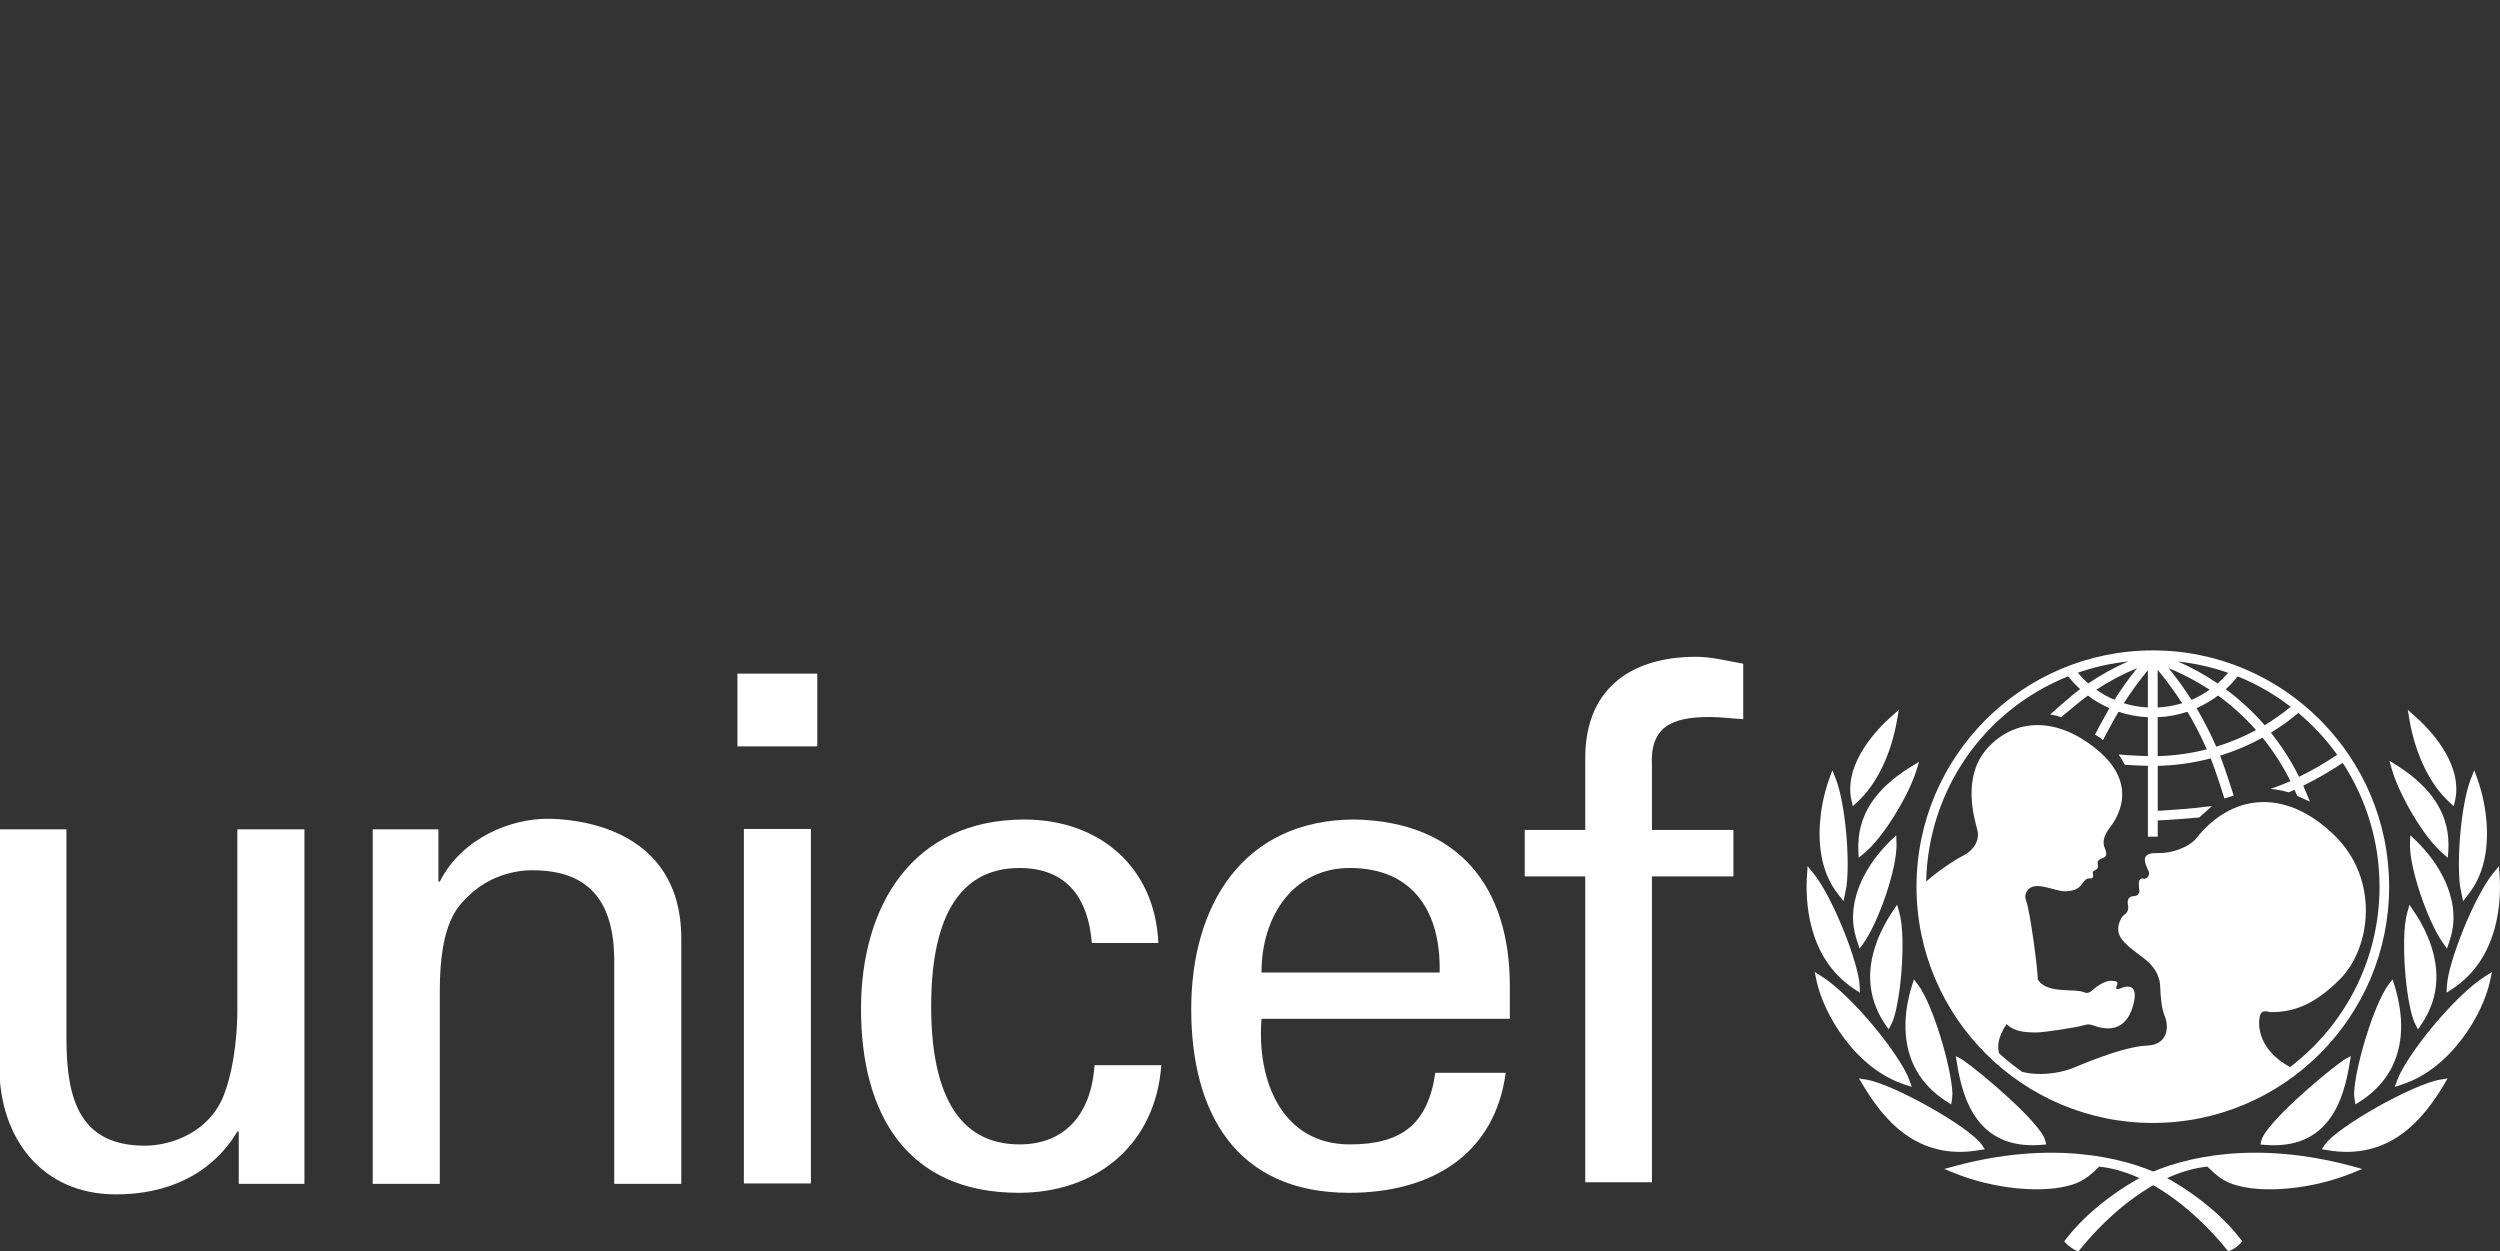 <?xml version="1.0" encoding="UTF-8"?>
<svg id="Layer_1" data-name="Layer 1" xmlns="http://www.w3.org/2000/svg" viewBox="0 0 998.99 500">
  <rect x="0" y="0" width="998.99" height="500" fill="#333333" stroke="none"/>
  <defs>
    <style>
      .cls-1 {
        fill: #fff;
      }
    </style>
  </defs>
  <path class="cls-1" d="M860.28,259.9c-52.12,0-94.45,42.34-94.45,94.41s42.33,94.42,94.45,94.42,94.41-42.34,94.41-94.42-42.39-94.41-94.41-94.41M933.94,301.62c-4.85,3.25-9.97,6.2-15.25,8.79-3.08-6.24-6.87-12.17-11.26-17.64,3.88-2.36,7.58-4.99,11-7.88,5.86,4.92,11.09,10.54,15.51,16.72M894.2,270.29c7.53,3.04,14.67,7.14,21.15,12.15-3.25,2.66-6.76,5.13-10.4,7.34-4.63-5.33-9.87-10.15-15.55-14.37,1.76-1.6,3.32-3.29,4.8-5.12M901.53,291.73c-5.1,2.73-10.44,4.97-15.93,6.64-2.29-5.26-4.96-10.43-7.85-15.4,2.99-1.34,5.91-3.03,8.59-5.03,5.53,4.02,10.63,8.67,15.18,13.78M890.34,268.85c-1.29,1.53-2.68,2.96-4.15,4.27-5.03-3.42-10.33-6.34-15.85-8.78,6.87.76,13.58,2.26,20.01,4.5M882.98,275.6c-2.31,1.61-4.74,2.99-7.28,4.05-2.74-4.32-5.8-8.56-9.12-12.67,5.73,2.35,11.21,5.24,16.4,8.63M862.2,267.63c3.47,4.21,6.73,8.66,9.78,13.38-3.21.96-6.49,1.55-9.78,1.7v-15.07ZM862.2,286.6c4.07-.17,8.05-.92,11.9-2.19,2.86,4.8,5.46,9.83,7.71,15.01-6.4,1.65-13,2.57-19.61,2.73v-15.55ZM858.28,267.81v14.89c-3.29-.15-6.49-.73-9.61-1.69,2.88-4.55,6.12-8.95,9.61-13.2M844.93,279.64c-2.55-1.07-4.98-2.44-7.23-4.05,5.08-3.37,10.54-6.25,16.28-8.59-3.25,4.03-6.29,8.25-9.05,12.63M850.36,264.31c-5.56,2.45-10.9,5.38-15.92,8.79-1.53-1.33-2.91-2.78-4.15-4.27,6.43-2.26,13.22-3.77,20.08-4.52M915.06,426.4c-12.53-6.89-12.79-16.44-12.12-19.96.64-3.56,3.14-2,4.67-2,8.25,0,16.93-2.46,27.64-13.38,12.06-12.31,15.85-39.71-2.66-57.51-20.01-19.24-41.27-15.87-54.94,1.4-2.84,3.53-9.67,6.16-15.62,5.94-8.75-.34-3.25,6.57-3.25,8.02s-1.32,2.46-2.08,2.23c-2.99-.84-1.8,3.57-1.8,4.92s-1.23,2-1.86,2c-3.72,0-2.72,3.34-2.61,4.24.1.89-.21,2.43-1.43,3.12-1.19.65-2.58,3.56-2.58,5.79,0,4.01,3.68,6.8,9.81,11.38,6.13,4.56,6.9,8.91,7,12.04.13,3.11.4,8.13,1.82,11.47,1.65,4,1.42,11.37-7.05,11.71-10.35.4-28.76,8.69-30.33,9.24-5.83,2.09-13.51,2.83-19.55,1.3-3.28-2.27-6.36-4.78-9.29-7.46-1.2-4.17.89-8.65,3.01-11.66,3.48,3.45,8.59,3.22,11.49,3.35,2.88.1,17.07-2.13,19.05-2.81,2.02-.67,2.91-.44,4.14,0,5.4,1.98,12.83,2.57,15.81-7.79,3.01-10.38-4.12-7.47-5-7.02-.9.44-2.12.33-1.66-.57,1.3-2.64-.67-2.33-1.79-2.45-2.91-.29-6.72,2.79-7.92,3.9-1.23,1.12-2.46,1-2.89.78-3.87-1.92-15.3.85-18.83-5.35.32-1.68-2.91-26.86-4.57-31.23-.36-.92-.73-2.43.42-4.12,2.94-4.35,10.93.34,15.27.24,5.21-.14,6.07-2.31,7.48-4.06,1.37-1.72,2.39-.77,3.14-1.23.93-.62.06-1.83.37-2.51.36-.69.73-.34,1.62-1.12.92-.79-.1-2.46.34-3.12,1.29-1.95,4.78-.39,2.66-5.46-1.13-2.79.47-5.8,2.02-7.82,2.53-3.24,12.26-16.95-4.9-31.19-16.43-13.61-33-12.5-43.71-.9-10.7,11.59-5.34,28.53-4.22,32.98,1.13,4.48-2.11,8.52-5.83,10.27-2.89,1.38-9.6,5.84-14.64,10.23.83-36.38,22.9-68.36,56.74-81.98,1.43,1.82,3.05,3.52,4.78,5.11-3.74,2.76-11.97,10.13-11.97,10.13,0,0,1.1.16,2.15.42.73.18,2.28.66,2.28.66,0,0,7.23-6.19,10.64-8.63,2.65,2,5.53,3.69,8.61,5.03-1.63,2.8-5.79,10.56-5.79,10.56,0,0,.99.54,1.83,1.14.83.56,1.37,1.06,1.37,1.06,0,0,4.5-8.48,6.22-11.31,3.78,1.26,7.73,1.99,11.74,2.19v15.54c-2.26-.08-7.93-.31-10.25-.55l-1.45-.12.8,1.2c.63.89,1.07,1.78,1.52,2.6l.19.34h.39c1.66.17,6.86.36,8.81.39v28.31h3.92v-6.48c5.76-.26,10.55-.67,16.33-1.17l.26-.02,5.08-4.52-2.76.26c-6.12.79-11.49,1.16-16.37,1.45,0,0-1.68.09-2.53.14v-17.95c7.09-.16,14.24-1.15,21.18-2.99,1.9,4.69,5.47,16.02,5.47,16.02l3.69-1.16s-3.55-11.25-5.43-15.93c5.87-1.83,11.56-4.23,16.96-7.2,4.31,5.33,8.06,11.16,11.17,17.36-2.78,1.29-7.89,3.09-7.89,3.09,4.08.44,7.17,1.39,7.17,1.39,0,0,1.43-.61,2.36-1.01.37.81,1.06,2.47,1.06,2.47l5.08,2.26-.59-1.43s-1.68-4.01-2.09-4.96c5.4-2.64,10.67-5.69,15.77-9.11,9.62,14.74,14.72,31.84,14.72,49.51,0,29.39-14.05,55.52-35.79,72.09"/>
  <path class="cls-1" d="M757.28,284.97l-1.48,1.32c-5.53,4.9-18.2,17.84-16.25,32.06.01.02.2.99.2.99,0,.02.62,2.81.62,2.81l1.76-1.63c7.78-7.08,13.58-19.09,15.95-32.95l.67-3.91-1.48,1.32"/>
  <path class="cls-1" d="M731.58,309.51l-.62,1.72c-.87,2.37-2.48,7.35-3.35,13.97-1.17,9.37-.95,22.61,7.22,32.53-.01,0,.92,1.18.92,1.18l.92,1.2,1.2-6.02c1.36-10.65-.4-32.94-4.32-42.91l-1.33-3.38-.63,1.71"/>
  <path class="cls-1" d="M722.21,347.86l-.13,1.75c-.69,9.56-.19,33.1,18.89,45.6l2.23,1.46-.09-2.68c-.31-8.92-10.76-35.62-18.59-45.17l-2.21-2.7-.11,1.73"/>
  <path class="cls-1" d="M725.48,390.02l.34,1.6c2.78,13.53,15.62,35.44,35.43,41.82l2.71.88-.97-2.68c-3.69-10.11-22.79-33.71-35.07-41.48l-2.75-1.75.32,1.61"/>
  <path class="cls-1" d="M765.29,305.37l-1.56.94c-14.75,9.02-21.65,19.91-21.15,33.38,0,0,.14,3.09.14,3.09l2.16-1.8c7.98-6.6,17.94-23.49,20.89-33.08l1.06-3.47-1.55.95"/>
  <path class="cls-1" d="M756.61,334.85l-1.12,1.05c-3.77,3.6-16.01,16.62-14.95,32.71.17,2.46.74,5.11,1.7,7.88l.86,2.56,1.59-2.2c5.84-8.22,13.56-29.91,13.15-40.01l-.12-3.06-1.12,1.06"/>
  <path class="cls-1" d="M757.21,362.77l-.79,1.22c-6.17,9.15-9.31,18.55-9.12,27.2.19,6.41,2.2,12.54,6.07,18.23l1.3,1.89,1.09-2.01c2.65-5,4.78-21.24,4.45-34.08-.12-4.53-.56-8.28-1.33-10.84l-.79-2.84-.89,1.24"/>
  <path class="cls-1" d="M764.4,392.63l-.39,1.27c-1.88,5.97-2.74,11.77-2.58,17.28.36,12.47,5.89,22.24,16.47,29.01l1.78,1.12.39-2.39s.11-1.93.11-1.93c-.27-10.14-7.82-35.7-13.75-43.5l-1.62-2.15-.41,1.29"/>
  <path class="cls-1" d="M743.61,432.21l.76,1.29c7.95,13.32,21.42,30.5,46.63,26.08l2.13-.35-1.2-1.77c-4.71-7.01-35.32-24.29-46.14-26.04l-2.95-.48.77,1.28"/>
  <path class="cls-1" d="M780.9,466.03l-3.95,1.08,3.8,1.56c16.07,6.56,36.13,8.47,47.78,4.56,4.38-1.49,7.06-3.89,10.31-7.05,20.49,2.14,39.7,19.19,50.94,33.11l.57.71.87-.31c1.26-.41,3.22-1.91,4.01-2.78l.8-.87-.72-.92c-11.66-15.29-29.96-24.74-30.78-25.13-16.47-8.05-45.5-14.29-83.64-3.96"/>
  <path class="cls-1" d="M781.76,423.37l.21,1.37c2.38,15.09,8.54,34.91,34.06,32.72l1.63-.15-.39-1.58c-1.75-6.88-25.13-26.82-33.3-32.44l-2.43-1.27.21,1.35"/>
  <path class="cls-1" d="M962.15,283.65l.64,3.91c2.39,13.86,8.18,25.88,15.93,32.95l1.78,1.63s.63-2.79.63-2.81c0,0,.2-.97.2-1,1.95-14.21-10.7-27.15-16.23-32.06l-1.5-1.31-1.45-1.32"/>
  <path class="cls-1" d="M988.69,307.8l-1.32,3.38c-3.94,9.98-5.71,32.26-4.35,42.91l1.22,6.02.93-1.19s.9-1.2.9-1.2c8.12-9.9,8.39-23.16,7.2-32.52-.85-6.63-2.46-11.61-3.32-13.98l-.62-1.73-.64-1.7"/>
  <path class="cls-1" d="M998.57,346.12l-2.22,2.7c-7.81,9.54-18.26,36.24-18.56,45.17l-.16,2.68,2.29-1.48c19.06-12.49,19.58-36.03,18.9-45.59l-.13-1.75-.13-1.73"/>
  <path class="cls-1" d="M995.75,388.4l-2.75,1.76c-12.27,7.77-31.36,31.36-35.07,41.47l-1,2.68,2.72-.88c19.82-6.38,32.68-28.29,35.45-41.82l.34-1.61.32-1.6"/>
  <path class="cls-1" d="M954.79,303.97l1,3.49c2.75,9.67,12.39,26.74,20.25,33.5l2.12,1.81.19-3.06c.79-13.44-5.9-24.5-20.44-33.78l-1.58-.97-1.55-.98"/>
  <path class="cls-1" d="M963.15,333.79l-.13,3.06c-.37,10.1,7.33,31.79,13.22,40.01l1.58,2.19.84-2.56c.96-2.77,1.53-5.44,1.68-7.88,1.06-16.1-11.17-29.11-14.94-32.71l-1.12-1.05-1.13-1.07"/>
  <path class="cls-1" d="M962.84,361.53l-.83,2.84c-.76,2.56-1.23,6.32-1.32,10.86-.32,12.85,1.79,29.08,4.48,34.08l1.05,2.01,1.3-1.89c3.87-5.69,5.9-11.84,6.06-18.23.21-8.65-2.94-18.04-9.11-27.2l-.83-1.22-.8-1.24"/>
  <path class="cls-1" d="M956.08,391.34l-1.65,2.15c-5.87,7.8-13.46,33.35-13.75,43.5,0,0,.16,1.88.16,1.93l.37,2.39,1.8-1.13c10.55-6.76,16.08-16.53,16.47-29,.11-5.51-.77-11.31-2.61-17.28l-.42-1.27-.39-1.29"/>
  <path class="cls-1" d="M978.05,430.94l-2.95.48c-10.83,1.75-41.43,19.03-46.13,26.04l-1.19,1.77,2.11.35c25.22,4.43,38.68-12.76,46.66-26.08l.74-1.29.76-1.28"/>
  <path class="cls-1" d="M856.37,469.99c-.82.38-19.13,9.85-30.81,25.13l-.7.92.8.87c.8.87,2.76,2.38,4,2.79l.89.3.6-.69c11.19-13.93,30.39-30.99,50.91-33.13,3.25,3.18,5.9,5.58,10.28,7.05,11.67,3.92,31.78,2,47.82-4.57l3.78-1.55-3.95-1.08c-38.12-10.33-67.15-4.1-83.62,3.96"/>
  <path class="cls-1" d="M939.35,422.03l-2.45,1.27c-8.15,5.63-31.55,25.59-33.27,32.44l-.39,1.59,1.62.14c25.51,2.19,31.65-17.64,34.06-32.72l.23-1.37.2-1.35"/>
  <path class="cls-1" d="M294.68,269.18h31.9v29.07h-31.9v-29.07ZM324.03,472.9h-26.78v-141.65h26.78v141.65Z"/>
  <path class="cls-1" d="M94.85,331.39h26.8v141.67h-26.24v-20.89h-.56c-10.73,17.79-28.79,25.1-48.54,25.1-29.64,0-46.57-22.56-46.57-51.06v-94.82h26.82v83.82c0,24.54,5.64,42.6,31.32,42.6,10.98,0,25.96-5.64,31.61-20.31,5.07-13.26,5.35-29.92,5.35-33.3v-72.8"/>
  <path class="cls-1" d="M175.2,352.28h.55c9.02-17.79,28.78-25.1,42.88-25.1,9.87,0,53.61,2.53,53.61,47.95v97.93h-26.8v-89.17c0-23.42-9.88-36.12-32.47-36.12,0,0-14.67-.85-25.94,10.43-3.94,3.95-11.29,10.15-11.29,37.81v77.05h-26.8v-141.67h26.24v20.89"/>
  <path class="cls-1" d="M436.3,376.82c-1.42-17.68-9.8-29.97-28.89-29.97-25.48,0-35.32,22.11-35.32,55.24s9.84,55.21,35.32,55.21c17.64,0,28.58-11.46,29.97-31.66h26.67c-2.27,31.66-25.78,51-56.92,51-45.12,0-63.07-31.94-63.07-73.44s20.74-75.72,65.34-75.72c29.72,0,52.13,18.8,53.48,49.35h-26.58"/>
  <path class="cls-1" d="M504.1,407.11c-1.98,24.66,8.12,50.19,35.29,50.19,20.74,0,31.15-8.11,34.17-28.62h28.11c-4.24,32.01-28.94,47.96-62.54,47.96-45.15,0-63.12-31.94-63.12-73.45s20.79-75.72,65.37-75.72c42.05.88,61.94,27.48,61.94,66.48v13.16h-99.22M575.27,388.62c.59-23.54-10.08-41.78-35.89-41.78-22.16,0-35.29,18.73-35.29,41.78h71.18Z"/>
  <path class="cls-1" d="M633.46,472.42v-122.22h-24.19v-18.57h24.19v-30.23c.89-30.85,24.13-38.96,44.07-38.96,6.42,0,12.62,1.66,19.06,2.78v22.16c-4.51-.24-8.98-.87-13.48-.87-15.11,0-23.84,3.97-23,19.36v25.76h32.55v18.57h-32.55v122.22h-26.65"/>
</svg>